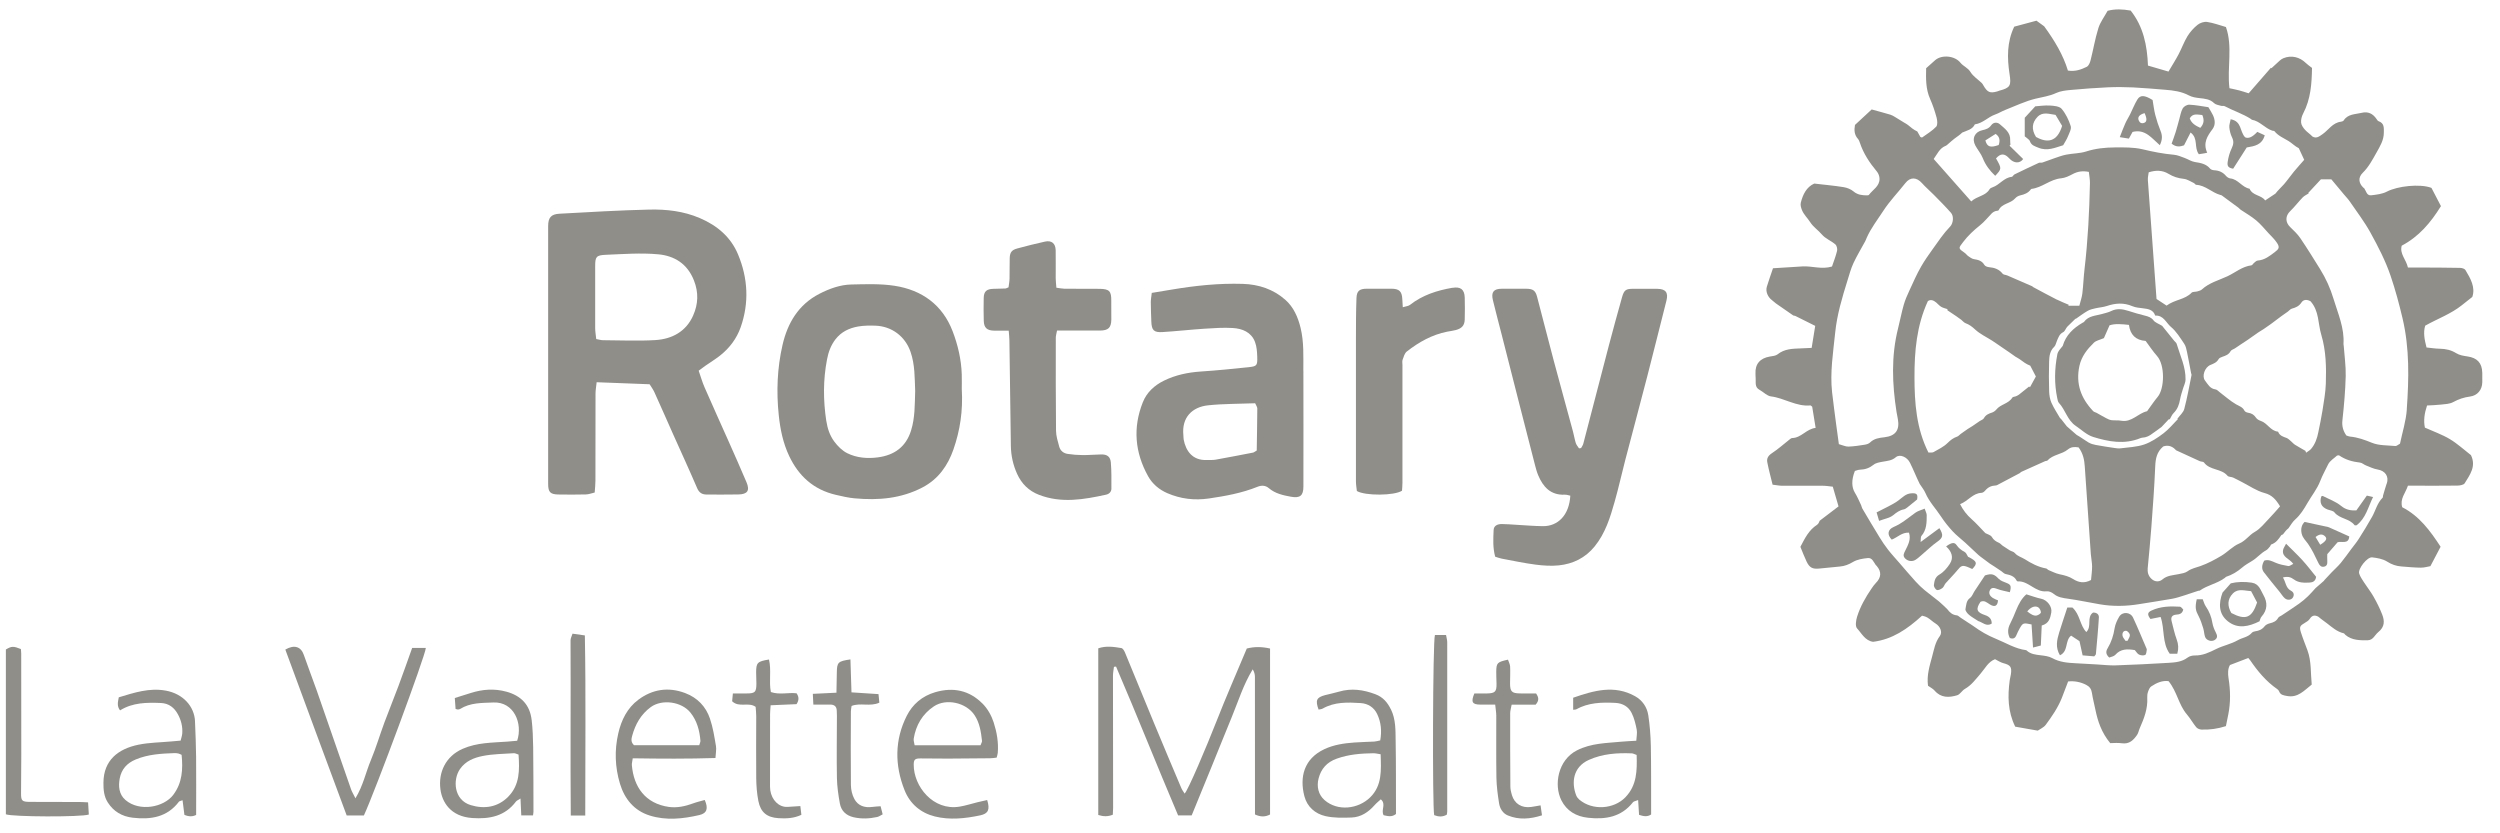 <svg width="138" height="46" viewBox="0 0 138 46" fill="none" xmlns="http://www.w3.org/2000/svg">
<g id="Layer_1" clip-path="url(#clip0_73_711)">
<path id="Vector" d="M137.02 20.57C137.009 20.036 136.739 19.752 136.209 19.676C135.995 19.644 135.76 19.608 135.584 19.497C135.3 19.319 135.01 19.257 134.685 19.25C134.43 19.247 134.177 19.204 133.944 19.181C133.83 18.735 133.754 18.353 133.872 17.976C134.561 17.59 135.29 17.33 135.89 16.851C136.064 16.713 136.239 16.576 136.47 16.392C136.653 15.87 136.38 15.38 136.089 14.902C136.045 14.831 135.898 14.789 135.798 14.787C135.138 14.773 134.477 14.772 133.817 14.768C133.521 14.767 133.223 14.768 132.918 14.768C132.819 14.321 132.446 14.006 132.576 13.561C133.526 13.058 134.169 12.299 134.74 11.378C134.573 11.056 134.39 10.704 134.216 10.371C133.579 10.129 132.336 10.273 131.756 10.577C131.501 10.711 131.183 10.746 130.888 10.78C130.644 10.807 130.616 10.555 130.513 10.405C130.499 10.383 130.47 10.371 130.45 10.352C130.193 10.102 130.16 9.798 130.421 9.541C130.754 9.215 130.964 8.812 131.185 8.419C131.373 8.083 131.586 7.742 131.587 7.331C131.588 7.069 131.626 6.803 131.295 6.689C131.25 6.674 131.217 6.615 131.187 6.572C130.979 6.266 130.715 6.142 130.358 6.229C130.007 6.314 129.602 6.286 129.369 6.652C129.344 6.689 129.274 6.712 129.222 6.718C128.762 6.772 128.538 7.174 128.203 7.408C128.003 7.547 127.864 7.659 127.646 7.536C127.518 7.398 127.359 7.301 127.24 7.168C127.138 7.056 127.032 6.906 127.021 6.765C127.005 6.6 127.059 6.411 127.137 6.261C127.556 5.464 127.608 4.606 127.623 3.749C127.493 3.647 127.375 3.57 127.279 3.475C126.942 3.144 126.48 3.036 126.049 3.211C125.976 3.241 125.905 3.289 125.846 3.341C125.688 3.479 125.537 3.623 125.383 3.766C125.374 3.757 125.366 3.747 125.357 3.738C124.941 4.215 124.526 4.693 124.127 5.15C123.917 5.085 123.761 5.032 123.603 4.99C123.436 4.946 123.266 4.914 123.065 4.869C122.928 3.72 123.256 2.577 122.871 1.491C122.514 1.39 122.178 1.262 121.831 1.211C121.665 1.186 121.44 1.262 121.306 1.37C121.089 1.544 120.893 1.763 120.748 1.999C120.555 2.317 120.429 2.675 120.254 3.005C120.086 3.323 119.891 3.627 119.7 3.951C119.31 3.837 118.959 3.734 118.568 3.62C118.525 2.51 118.313 1.465 117.613 0.584C117.167 0.503 116.749 0.488 116.341 0.596C116.158 0.93 115.934 1.222 115.831 1.551C115.65 2.133 115.55 2.738 115.399 3.33C115.366 3.462 115.295 3.635 115.19 3.687C114.885 3.836 114.56 3.961 114.149 3.896C113.887 3.035 113.422 2.254 112.839 1.452C112.741 1.381 112.577 1.261 112.413 1.142C112 1.254 111.591 1.364 111.185 1.472C110.778 2.321 110.792 3.2 110.926 4.077C111.025 4.719 110.98 4.844 110.364 5.005C110.324 5.015 110.287 5.035 110.248 5.047C109.845 5.16 109.708 5.1 109.485 4.718C109.459 4.671 109.432 4.621 109.393 4.584C109.183 4.382 108.915 4.213 108.77 3.974C108.625 3.736 108.371 3.657 108.215 3.462C107.914 3.079 107.192 3.001 106.822 3.321C106.66 3.462 106.5 3.607 106.323 3.766C106.312 4.332 106.293 4.909 106.544 5.466C106.692 5.796 106.806 6.145 106.901 6.495C106.942 6.654 106.966 6.899 106.878 6.993C106.656 7.227 106.365 7.397 106.099 7.59C106.088 7.599 106.05 7.575 106.004 7.559C105.953 7.467 105.895 7.363 105.836 7.257C105.632 7.167 105.477 7.028 105.316 6.897C105.254 6.845 105.181 6.812 105.111 6.769C104.942 6.664 104.772 6.556 104.6 6.455C104.519 6.406 104.434 6.355 104.344 6.329C104.021 6.232 103.695 6.147 103.316 6.042C103.041 6.298 102.718 6.595 102.395 6.896C102.344 7.178 102.353 7.437 102.558 7.665C102.61 7.722 102.639 7.804 102.665 7.88C102.863 8.476 103.202 8.988 103.604 9.469C103.693 9.574 103.75 9.737 103.75 9.873C103.754 10.284 103.376 10.472 103.164 10.757C103.146 10.781 103.086 10.784 103.046 10.784C102.782 10.781 102.538 10.756 102.316 10.568C102.171 10.446 101.962 10.362 101.771 10.331C101.244 10.246 100.709 10.199 100.146 10.133C99.714 10.327 99.518 10.737 99.404 11.19C99.372 11.318 99.419 11.479 99.473 11.608C99.576 11.854 99.782 12.043 99.92 12.26C100.098 12.539 100.369 12.706 100.571 12.947C100.763 13.173 101.079 13.291 101.31 13.489C101.391 13.558 101.432 13.74 101.406 13.848C101.336 14.146 101.22 14.431 101.125 14.713C100.549 14.886 100.018 14.672 99.487 14.707C98.943 14.743 98.397 14.774 97.869 14.808C97.741 15.187 97.627 15.505 97.529 15.828C97.451 16.09 97.578 16.394 97.814 16.57C97.89 16.626 97.958 16.697 98.035 16.752C98.349 16.974 98.664 17.192 98.981 17.408C99.012 17.429 99.063 17.42 99.1 17.439C99.461 17.618 99.819 17.798 100.2 17.988C100.129 18.422 100.067 18.804 100.003 19.204C99.757 19.215 99.567 19.224 99.377 19.232C98.936 19.249 98.5 19.258 98.126 19.557C98.02 19.643 97.845 19.657 97.697 19.681C97.155 19.771 96.876 20.096 96.903 20.621C96.906 20.703 96.903 20.785 96.912 20.867C96.934 21.099 96.841 21.366 97.128 21.52C97.342 21.635 97.535 21.854 97.755 21.881C98.505 21.974 99.158 22.457 99.942 22.379C99.952 22.379 99.963 22.395 100.033 22.449C100.089 22.789 100.152 23.183 100.223 23.619C99.703 23.681 99.434 24.169 98.929 24.18C98.881 24.18 98.829 24.223 98.787 24.257C98.464 24.511 98.158 24.788 97.816 25.012C97.612 25.145 97.512 25.3 97.554 25.514C97.632 25.922 97.743 26.325 97.847 26.754C98.041 26.776 98.201 26.811 98.36 26.813C99.119 26.818 99.876 26.81 100.633 26.814C100.806 26.814 100.978 26.845 101.17 26.865C101.286 27.258 101.388 27.614 101.487 27.953C101.13 28.225 100.825 28.458 100.446 28.745C100.433 28.767 100.395 28.909 100.303 28.968C99.848 29.258 99.63 29.71 99.382 30.186C99.495 30.457 99.597 30.736 99.725 31.002C99.885 31.334 100.051 31.419 100.412 31.385C100.795 31.35 101.179 31.307 101.563 31.272C101.828 31.249 102.052 31.16 102.286 31.02C102.519 30.881 102.823 30.833 103.103 30.805C103.346 30.778 103.423 31.025 103.541 31.187C103.556 31.209 103.582 31.225 103.599 31.246C103.869 31.565 103.847 31.88 103.547 32.181C103.454 32.274 103.379 32.387 103.303 32.497C102.975 32.977 102.687 33.484 102.513 34.038C102.448 34.242 102.4 34.568 102.511 34.688C102.767 34.965 102.95 35.363 103.393 35.428C104.454 35.296 105.28 34.731 106.097 33.985C106.155 34.003 106.288 34.026 106.394 34.09C106.554 34.185 106.685 34.322 106.844 34.419C107.094 34.571 107.244 34.89 107.077 35.113C106.817 35.458 106.758 35.86 106.652 36.246C106.512 36.766 106.347 37.29 106.427 37.854C106.551 37.944 106.695 38.011 106.789 38.12C107.14 38.531 107.586 38.512 108.033 38.38C108.196 38.332 108.301 38.119 108.462 38.028C108.828 37.82 109.061 37.492 109.326 37.187C109.576 36.898 109.751 36.527 110.126 36.388C110.284 36.465 110.42 36.563 110.573 36.603C110.982 36.712 111.062 36.812 111 37.23C110.985 37.337 110.95 37.442 110.937 37.549C110.818 38.422 110.829 39.279 111.24 40.112C111.648 40.183 112.05 40.255 112.485 40.331C112.618 40.237 112.815 40.157 112.922 40.013C113.265 39.55 113.592 39.072 113.81 38.534C113.93 38.235 114.04 37.934 114.161 37.616C114.517 37.58 114.843 37.644 115.159 37.805C115.346 37.901 115.442 38.035 115.474 38.247C115.52 38.554 115.601 38.856 115.663 39.161C115.796 39.813 116.001 40.435 116.485 41.021C116.666 41.021 116.901 40.994 117.128 41.028C117.539 41.088 117.769 40.852 117.966 40.567C118.041 40.458 118.061 40.315 118.116 40.192C118.354 39.655 118.564 39.114 118.528 38.512C118.522 38.404 118.535 38.291 118.57 38.19C118.609 38.08 118.66 37.949 118.749 37.889C119.046 37.689 119.372 37.552 119.704 37.599C120.175 38.174 120.258 38.901 120.717 39.436C120.907 39.657 121.047 39.918 121.233 40.143C121.294 40.217 121.425 40.271 121.525 40.273C121.978 40.29 122.423 40.226 122.87 40.083C122.916 39.852 122.961 39.642 123.003 39.43C123.133 38.77 123.123 38.109 123.016 37.445C122.973 37.178 122.975 36.906 123.094 36.709C123.462 36.568 123.776 36.448 124.106 36.321C124.138 36.361 124.175 36.399 124.206 36.441C124.623 37.05 125.088 37.614 125.706 38.04C125.749 38.07 125.789 38.118 125.808 38.165C125.885 38.367 126.06 38.383 126.241 38.418C126.847 38.533 127.189 38.113 127.607 37.789C127.542 37.156 127.597 36.513 127.373 35.9C127.252 35.571 127.118 35.246 127.012 34.911C126.914 34.604 126.957 34.539 127.223 34.385C127.325 34.325 127.439 34.256 127.498 34.162C127.629 33.953 127.791 33.942 127.979 34.046C128.129 34.18 128.296 34.287 128.452 34.409C128.737 34.629 129.005 34.874 129.375 34.958C129.408 34.965 129.431 35.017 129.462 35.042C129.822 35.349 130.261 35.349 130.698 35.342C131.001 35.337 131.088 35.048 131.278 34.895C131.644 34.601 131.634 34.273 131.495 33.916C131.364 33.579 131.2 33.253 131.022 32.938C130.867 32.662 130.665 32.413 130.493 32.146C130.392 31.989 130.28 31.83 130.226 31.656C130.147 31.4 130.674 30.735 130.94 30.766C131.221 30.799 131.53 30.85 131.761 30.996C132.018 31.16 132.271 31.249 132.562 31.269C132.919 31.294 133.277 31.334 133.635 31.335C133.83 31.335 134.026 31.274 134.158 31.252C134.374 30.84 134.551 30.507 134.721 30.181C134.145 29.295 133.545 28.481 132.604 28C132.46 27.538 132.783 27.22 132.918 26.81H133.327C134.1 26.81 134.871 26.816 135.642 26.805C135.783 26.804 135.994 26.769 136.05 26.677C136.335 26.212 136.698 25.748 136.397 25.124C136.022 24.835 135.655 24.493 135.232 24.239C134.809 23.985 134.331 23.82 133.854 23.605C133.772 23.215 133.827 22.822 133.973 22.383C134.224 22.368 134.482 22.364 134.737 22.334C134.966 22.308 135.219 22.303 135.412 22.198C135.708 22.036 136.006 21.933 136.34 21.89C136.755 21.837 137.014 21.521 137.022 21.102C137.026 20.925 137.025 20.749 137.022 20.571L137.02 20.57ZM107.392 8.056C107.463 8.026 107.521 7.96 107.583 7.909C107.685 7.825 107.778 7.731 107.885 7.654C108.03 7.545 108.185 7.447 108.316 7.317C108.571 7.203 108.871 7.159 109.012 6.864C109.447 6.808 109.737 6.459 110.134 6.321C110.324 6.255 110.497 6.144 110.685 6.07C111.238 5.852 111.782 5.591 112.356 5.449C112.741 5.354 113.129 5.308 113.497 5.135C113.738 5.023 114.026 4.992 114.298 4.966C114.983 4.903 115.668 4.851 116.355 4.82C116.819 4.799 117.286 4.803 117.751 4.825C118.342 4.853 118.931 4.91 119.521 4.955C119.976 4.99 120.419 5.05 120.833 5.27C121.007 5.363 121.222 5.394 121.423 5.417C121.713 5.449 121.992 5.471 122.22 5.695C122.309 5.781 122.467 5.801 122.597 5.84C122.662 5.86 122.745 5.832 122.8 5.861C123.281 6.117 123.809 6.279 124.268 6.579C124.279 6.587 124.285 6.607 124.295 6.608C124.744 6.683 125.017 7.076 125.431 7.213C125.471 7.226 125.529 7.217 125.549 7.242C125.757 7.5 126.057 7.622 126.331 7.787C126.522 7.904 126.678 8.075 126.895 8.182C126.985 8.377 127.076 8.572 127.192 8.822C127 9.041 126.804 9.257 126.619 9.481C126.434 9.705 126.27 9.947 126.08 10.166C125.925 10.343 125.747 10.498 125.604 10.687C125.424 10.807 125.244 10.926 125.036 11.065C124.836 10.762 124.342 10.811 124.176 10.417C123.76 10.343 123.55 9.895 123.113 9.849C123.027 9.84 122.929 9.774 122.871 9.705C122.699 9.503 122.485 9.411 122.222 9.398C122.145 9.394 122.044 9.364 121.998 9.309C121.777 9.042 121.474 8.995 121.154 8.943C120.959 8.912 120.78 8.787 120.59 8.718C120.398 8.649 120.204 8.561 120.005 8.543C119.414 8.492 118.839 8.377 118.261 8.239C117.774 8.124 117.249 8.135 116.742 8.138C116.207 8.14 115.677 8.194 115.155 8.362C114.807 8.473 114.422 8.464 114.057 8.536C113.82 8.582 113.592 8.672 113.362 8.749C113.155 8.818 112.954 8.902 112.746 8.97C112.683 8.991 112.601 8.963 112.542 8.99C112.091 9.197 111.643 9.41 111.199 9.628C111.14 9.656 111.104 9.757 111.051 9.762C110.612 9.804 110.379 10.207 109.993 10.337C109.93 10.358 109.854 10.395 109.823 10.446C109.601 10.826 109.145 10.811 108.812 11.119C108.09 10.302 107.424 9.549 106.74 8.776C106.94 8.497 107.06 8.193 107.388 8.054L107.392 8.056ZM113.541 16.541C113.102 16.317 112.669 16.083 112.235 15.85C112.211 15.838 112.195 15.809 112.171 15.799C111.717 15.6 111.262 15.401 110.805 15.206C110.717 15.168 110.591 15.17 110.543 15.107C110.348 14.858 110.091 14.774 109.79 14.747C109.702 14.739 109.579 14.694 109.54 14.627C109.407 14.395 109.198 14.341 108.957 14.304C108.846 14.286 108.743 14.203 108.644 14.136C108.577 14.091 108.532 14.016 108.466 13.97C108.08 13.698 108.097 13.713 108.368 13.356C108.636 13.003 108.952 12.711 109.297 12.436C109.542 12.241 109.739 11.986 109.96 11.762C110.007 11.716 110.072 11.683 110.134 11.658C110.196 11.633 110.307 11.643 110.325 11.603C110.507 11.22 110.983 11.243 111.232 10.953C111.299 10.875 111.409 10.81 111.509 10.787C111.745 10.734 111.956 10.656 112.102 10.453C112.109 10.443 112.122 10.43 112.133 10.428C112.725 10.36 113.17 9.894 113.776 9.842C113.994 9.823 114.215 9.714 114.414 9.608C114.681 9.466 114.948 9.42 115.304 9.488C115.327 9.714 115.37 9.914 115.365 10.114C115.332 11.688 115.252 13.261 115.069 14.826C115.014 15.283 115 15.746 114.945 16.204C114.918 16.427 114.838 16.643 114.779 16.878H114.171C114.178 16.86 114.186 16.842 114.194 16.823C113.976 16.73 113.753 16.645 113.543 16.538L113.541 16.541ZM108.252 17.644C108.337 17.709 108.406 17.807 108.503 17.842C108.71 17.919 108.866 18.038 109.032 18.192C109.3 18.441 109.652 18.604 109.968 18.805C110.058 18.863 110.146 18.924 110.235 18.985C110.365 19.074 110.495 19.163 110.625 19.252C110.714 19.313 110.805 19.373 110.892 19.434C111.011 19.518 111.128 19.604 111.249 19.686C111.328 19.738 111.417 19.776 111.492 19.832C111.671 19.963 111.843 20.102 112.07 20.185C112.169 20.376 112.268 20.568 112.38 20.782C112.273 20.978 112.162 21.178 112.053 21.377C112.04 21.363 112.024 21.348 112.01 21.334C111.824 21.483 111.639 21.635 111.451 21.78C111.398 21.821 111.334 21.85 111.272 21.877C111.209 21.904 111.108 21.9 111.082 21.945C110.878 22.288 110.433 22.31 110.196 22.608C110.139 22.678 110.051 22.742 109.965 22.771C109.777 22.832 109.612 22.898 109.509 23.087C109.47 23.16 109.356 23.191 109.279 23.244C109.148 23.331 109.021 23.424 108.89 23.511C108.8 23.571 108.705 23.623 108.617 23.681C108.485 23.77 108.356 23.863 108.227 23.955C108.162 24.003 108.107 24.077 108.037 24.1C107.824 24.172 107.668 24.292 107.506 24.453C107.293 24.665 107.001 24.803 106.732 24.956C106.66 24.997 106.549 24.972 106.449 24.98C105.781 23.654 105.681 22.235 105.679 20.819C105.677 19.397 105.795 17.976 106.418 16.622C106.57 16.514 106.728 16.573 106.875 16.695C106.969 16.772 107.048 16.873 107.149 16.933C107.253 16.996 107.378 17.021 107.495 17.062C107.496 17.085 107.498 17.107 107.5 17.129C107.662 17.238 107.825 17.345 107.987 17.455C108.076 17.515 108.164 17.578 108.249 17.643L108.252 17.644ZM109.383 27.204C109.452 27.202 109.537 27.137 109.585 27.077C109.736 26.896 109.925 26.808 110.158 26.798C110.184 26.798 110.215 26.791 110.238 26.779C110.653 26.561 111.068 26.343 111.481 26.123C111.517 26.105 111.541 26.063 111.576 26.047C112.016 25.847 112.456 25.649 112.898 25.453C112.935 25.436 112.994 25.448 113.016 25.423C113.32 25.085 113.811 25.089 114.146 24.811C114.322 24.666 114.518 24.657 114.739 24.697C114.988 25.029 115.056 25.383 115.08 25.753C115.188 27.364 115.299 28.974 115.413 30.584C115.43 30.814 115.483 31.042 115.484 31.272C115.484 31.525 115.446 31.776 115.425 32.016C115.047 32.226 114.718 32.143 114.446 31.969C114.203 31.815 113.953 31.753 113.682 31.698C113.476 31.655 113.281 31.551 113.082 31.47C113.032 31.45 112.996 31.389 112.948 31.38C112.512 31.3 112.137 31.104 111.766 30.867C111.587 30.753 111.368 30.708 111.22 30.529C111.157 30.453 111.028 30.433 110.935 30.377C110.8 30.295 110.668 30.208 110.538 30.118C110.472 30.071 110.42 29.999 110.348 29.966C110.183 29.894 110.048 29.812 109.95 29.641C109.888 29.532 109.704 29.491 109.589 29.426C109.331 29.161 109.097 28.889 108.828 28.653C108.567 28.421 108.366 28.162 108.196 27.83C108.65 27.652 108.894 27.224 109.38 27.205L109.383 27.204ZM115.297 24.432C115.071 24.296 114.86 24.133 114.629 24.005C114.462 23.86 114.296 23.715 114.091 23.536C113.999 23.419 113.871 23.256 113.742 23.092C113.738 23.096 113.734 23.101 113.73 23.105C113.564 22.814 113.374 22.535 113.239 22.232C113.153 22.039 113.121 21.811 113.113 21.597C113.096 21.054 113.094 20.509 113.111 19.967C113.119 19.672 113.148 19.374 113.393 19.143C113.474 19.066 113.493 18.925 113.543 18.814C113.623 18.63 113.676 18.442 113.89 18.333C113.991 18.282 114.032 18.114 114.124 18.024C114.273 17.878 114.424 17.73 114.575 17.584C114.576 17.59 114.579 17.596 114.58 17.603C114.799 17.453 115.01 17.291 115.24 17.159C115.364 17.086 115.516 17.054 115.659 17.02C115.872 16.97 116.094 16.959 116.3 16.89C116.773 16.731 117.232 16.698 117.705 16.901C117.889 16.98 118.104 16.995 118.308 17.02C118.59 17.055 118.859 17.097 118.967 17.42C119.429 17.394 119.566 17.818 119.834 18.043C120.133 18.291 120.344 18.646 120.567 18.973C120.656 19.102 120.689 19.274 120.723 19.432C120.805 19.817 120.872 20.205 120.947 20.591C120.955 20.631 120.979 20.674 120.971 20.71C120.845 21.333 120.734 21.961 120.572 22.574C120.519 22.774 120.322 22.937 120.191 23.117C120.2 23.123 120.209 23.13 120.218 23.136C119.957 23.4 119.72 23.696 119.426 23.918C119.1 24.166 118.741 24.406 118.357 24.537C117.95 24.676 117.495 24.69 117.061 24.747C116.954 24.762 116.842 24.747 116.734 24.731C116.382 24.678 116.029 24.626 115.679 24.56C115.549 24.536 115.411 24.497 115.297 24.428V24.432ZM118.563 9.925C118.554 9.795 118.59 9.66 118.608 9.513C119.002 9.383 119.374 9.395 119.7 9.594C119.968 9.758 120.235 9.84 120.546 9.873C120.738 9.893 120.919 10.019 121.102 10.104C121.15 10.127 121.185 10.199 121.23 10.202C121.742 10.229 122.092 10.63 122.559 10.76C122.586 10.767 122.616 10.769 122.638 10.785C122.946 11.01 123.253 11.235 123.56 11.464C123.603 11.495 123.634 11.543 123.679 11.573C123.967 11.769 124.275 11.942 124.541 12.164C124.792 12.374 125.001 12.633 125.224 12.874C125.387 13.05 125.569 13.218 125.697 13.418C125.849 13.656 125.795 13.747 125.563 13.921C125.279 14.135 125.006 14.354 124.626 14.382C124.555 14.386 124.488 14.46 124.425 14.51C124.371 14.552 124.331 14.639 124.276 14.647C123.774 14.709 123.393 15.043 122.961 15.247C122.486 15.47 121.95 15.604 121.547 15.976C121.483 16.037 121.379 16.059 121.289 16.087C121.184 16.117 121.036 16.095 120.974 16.159C120.609 16.543 120.046 16.533 119.596 16.87C119.414 16.75 119.216 16.619 119.04 16.503C118.878 14.285 118.717 12.105 118.561 9.925H118.563ZM118.55 31.399C118.622 30.628 118.699 29.858 118.756 29.086C118.839 27.975 118.922 26.864 118.968 25.75C118.986 25.325 119.05 24.95 119.409 24.646C119.645 24.561 119.871 24.61 120.067 24.8C120.086 24.819 120.101 24.847 120.125 24.858C120.558 25.059 120.993 25.26 121.428 25.456C121.502 25.49 121.623 25.477 121.66 25.528C121.979 25.971 122.62 25.853 122.959 26.263C123.016 26.332 123.168 26.317 123.267 26.361C123.438 26.439 123.601 26.532 123.77 26.617C124.178 26.824 124.566 27.1 125 27.214C125.414 27.323 125.624 27.566 125.859 27.95C125.65 28.184 125.461 28.41 125.254 28.622C125.002 28.879 124.773 29.187 124.468 29.358C124.147 29.538 123.96 29.854 123.605 30.003C123.246 30.153 122.963 30.473 122.623 30.677C122.254 30.897 121.868 31.104 121.465 31.246C121.221 31.332 120.974 31.376 120.753 31.535C120.619 31.633 120.424 31.658 120.252 31.694C119.946 31.758 119.628 31.759 119.367 31.984C119.212 32.116 118.991 32.127 118.825 32.004C118.631 31.862 118.53 31.654 118.554 31.399H118.55ZM125.763 23.857C125.758 23.845 125.747 23.828 125.737 23.826C125.326 23.781 125.163 23.357 124.799 23.236C124.699 23.203 124.585 23.141 124.532 23.058C124.425 22.895 124.29 22.812 124.099 22.784C124.024 22.773 123.921 22.728 123.893 22.669C123.793 22.464 123.599 22.417 123.423 22.314C123.104 22.128 122.825 21.874 122.528 21.65C122.453 21.593 122.378 21.506 122.295 21.495C121.987 21.456 121.869 21.202 121.717 21.007C121.528 20.765 121.707 20.271 122.011 20.147C122.193 20.073 122.363 20.01 122.466 19.825C122.5 19.763 122.593 19.722 122.668 19.697C122.853 19.634 123.027 19.576 123.129 19.384C123.167 19.313 123.284 19.284 123.363 19.233C123.488 19.153 123.608 19.069 123.731 18.986C123.842 18.913 123.955 18.841 124.065 18.766C124.164 18.7 124.259 18.629 124.356 18.561C124.464 18.485 124.572 18.408 124.68 18.335C124.769 18.276 124.864 18.224 124.953 18.165C125.083 18.077 125.214 17.987 125.341 17.895C125.448 17.819 125.55 17.738 125.656 17.659C125.751 17.588 125.846 17.514 125.942 17.445C126.057 17.363 126.175 17.285 126.289 17.201C126.363 17.147 126.428 17.06 126.51 17.037C126.728 16.979 126.907 16.901 127.041 16.696C127.163 16.511 127.37 16.532 127.542 16.631C128.022 17.17 127.949 17.863 128.134 18.477C128.399 19.36 128.415 20.27 128.386 21.177C128.369 21.675 128.276 22.171 128.2 22.667C128.138 23.068 128.05 23.466 127.97 23.865C127.905 24.201 127.793 24.52 127.569 24.784C127.498 24.867 127.388 24.921 127.297 24.989C127.284 24.954 127.27 24.92 127.257 24.885C127.065 24.773 126.87 24.667 126.683 24.55C126.604 24.501 126.543 24.423 126.471 24.364C126.389 24.297 126.312 24.208 126.215 24.174C126.03 24.107 125.848 24.053 125.762 23.855L125.763 23.857ZM101.505 24.516C101.449 24.107 101.398 23.748 101.351 23.387C101.277 22.808 101.196 22.23 101.131 21.65C101.01 20.545 101.191 19.459 101.302 18.363C101.403 17.366 101.686 16.428 101.98 15.484C102.081 15.161 102.168 14.831 102.31 14.525C102.5 14.116 102.738 13.727 102.953 13.329C102.985 13.271 103.009 13.207 103.034 13.144C103.27 12.6 103.636 12.136 103.956 11.642C104.315 11.089 104.773 10.621 105.176 10.107C105.447 9.76 105.794 9.773 106.093 10.109C106.297 10.339 106.537 10.538 106.752 10.759C107.072 11.084 107.395 11.408 107.696 11.749C107.862 11.937 107.821 12.329 107.648 12.506C107.282 12.884 106.996 13.316 106.692 13.741C106.466 14.056 106.241 14.374 106.05 14.706C105.804 15.131 105.608 15.586 105.401 16.033C105.282 16.291 105.164 16.553 105.087 16.826C104.964 17.255 104.883 17.695 104.773 18.128C104.387 19.659 104.448 21.198 104.688 22.739C104.709 22.873 104.74 23.005 104.763 23.138C104.871 23.741 104.633 24.065 104.025 24.136C103.735 24.169 103.454 24.203 103.229 24.424C103.159 24.494 103.034 24.532 102.931 24.548C102.632 24.596 102.332 24.643 102.03 24.652C101.877 24.656 101.721 24.576 101.503 24.516H101.505ZM131.743 26.695C131.671 26.913 131.609 27.135 131.544 27.355C131.533 27.394 131.544 27.449 131.52 27.474C131.221 27.77 131.135 28.177 130.94 28.526C130.706 28.945 130.453 29.355 130.195 29.76C130.075 29.95 129.927 30.123 129.793 30.303C129.599 30.562 129.415 30.828 129.209 31.077C129.06 31.257 128.881 31.413 128.715 31.585L128.288 32.041C128.288 32.041 128.296 32.043 128.3 32.045C128.143 32.182 127.986 32.318 127.815 32.467C127.683 32.611 127.55 32.771 127.401 32.912C127.246 33.059 127.083 33.2 126.909 33.323C126.595 33.545 126.271 33.754 125.952 33.968C125.885 34.013 125.79 34.042 125.756 34.105C125.652 34.292 125.49 34.361 125.293 34.407C125.191 34.432 125.073 34.486 125.011 34.565C124.874 34.743 124.699 34.82 124.485 34.848C124.421 34.856 124.341 34.884 124.302 34.93C124.095 35.174 123.775 35.198 123.529 35.338C123.144 35.558 122.718 35.635 122.344 35.82C121.953 36.014 121.593 36.191 121.149 36.182C121.018 36.18 120.86 36.219 120.759 36.296C120.442 36.538 120.071 36.567 119.704 36.589C118.729 36.648 117.751 36.696 116.775 36.729C116.447 36.74 116.116 36.698 115.787 36.679C115.389 36.657 114.99 36.629 114.591 36.612C114.137 36.59 113.691 36.554 113.276 36.324C113.092 36.223 112.856 36.198 112.641 36.171C112.364 36.138 112.093 36.109 111.876 35.912C111.866 35.904 111.855 35.891 111.843 35.89C111.228 35.81 110.707 35.476 110.15 35.251C109.728 35.08 109.321 34.844 108.947 34.571C108.851 34.501 108.748 34.439 108.648 34.374C108.505 34.28 108.362 34.186 108.219 34.092C108.152 34.048 108.087 33.973 108.015 33.967C107.761 33.943 107.621 33.797 107.487 33.624C107.335 33.482 107.191 33.33 107.03 33.198C106.77 32.984 106.495 32.79 106.237 32.575C106.064 32.43 105.898 32.272 105.746 32.104C105.438 31.765 105.144 31.416 104.844 31.071C104.635 30.828 104.416 30.594 104.22 30.342C104.049 30.123 103.894 29.891 103.749 29.655C103.426 29.131 103.113 28.6 102.8 28.07C102.766 28.012 102.761 27.94 102.732 27.88C102.622 27.651 102.524 27.416 102.391 27.199C102.21 26.905 102.19 26.495 102.389 25.997C102.468 25.976 102.571 25.929 102.674 25.927C102.96 25.918 103.199 25.832 103.428 25.649C103.556 25.547 103.754 25.518 103.927 25.486C104.182 25.439 104.429 25.43 104.649 25.239C104.864 25.051 105.27 25.216 105.433 25.548C105.625 25.933 105.78 26.335 105.97 26.716C106.076 26.883 106.208 27.039 106.285 27.218C106.494 27.705 106.865 28.084 107.149 28.519C107.339 28.809 107.56 29.083 107.796 29.338C108.001 29.56 108.248 29.742 108.472 29.948C108.717 30.172 108.956 30.402 109.2 30.627C109.269 30.691 109.349 30.744 109.423 30.802C109.56 30.905 109.697 31.01 109.837 31.11C109.925 31.172 110.018 31.225 110.108 31.284C110.231 31.364 110.351 31.445 110.473 31.528C110.55 31.581 110.621 31.665 110.706 31.685C110.953 31.74 111.189 31.795 111.313 32.044C111.324 32.066 111.357 32.093 111.377 32.092C111.985 32.058 112.349 32.711 112.977 32.64C113.098 32.626 113.258 32.695 113.357 32.777C113.595 32.975 113.867 33.009 114.158 33.05C114.742 33.131 115.319 33.257 115.901 33.356C116.626 33.482 117.352 33.468 118.078 33.349C118.688 33.249 119.3 33.159 119.908 33.051C120.135 33.01 120.357 32.934 120.579 32.865C120.836 32.785 121.09 32.695 121.347 32.611C121.373 32.603 121.409 32.614 121.427 32.601C121.855 32.296 122.398 32.213 122.819 31.894C122.84 31.878 122.856 31.848 122.88 31.84C123.214 31.732 123.499 31.559 123.77 31.326C123.932 31.186 124.142 31.069 124.326 30.956C124.604 30.786 124.802 30.528 125.088 30.378C125.177 30.33 125.239 30.234 125.31 30.157C125.336 30.128 125.343 30.064 125.372 30.055C125.634 29.968 125.778 29.761 125.921 29.549C125.942 29.518 126.004 29.518 126.027 29.488C126.117 29.373 126.198 29.253 126.322 29.162C126.444 28.998 126.542 28.808 126.693 28.677C126.984 28.421 127.179 28.101 127.363 27.78C127.598 27.366 127.906 27 128.082 26.539C128.197 26.236 128.368 25.938 128.512 25.635C128.609 25.431 128.849 25.294 129.006 25.146C129.068 25.141 129.104 25.126 129.122 25.139C129.467 25.378 129.855 25.488 130.27 25.534C130.384 25.547 130.485 25.645 130.599 25.691C130.812 25.774 131.024 25.881 131.247 25.917C131.666 25.986 131.882 26.3 131.749 26.699L131.743 26.695ZM132.857 22.598C132.812 23.241 132.608 23.872 132.48 24.491C132.367 24.551 132.293 24.626 132.227 24.62C131.791 24.578 131.324 24.602 130.934 24.443C130.534 24.281 130.147 24.138 129.718 24.099C129.652 24.094 129.588 24.06 129.517 24.038C129.341 23.783 129.266 23.525 129.301 23.201C129.39 22.392 129.462 21.578 129.483 20.764C129.496 20.211 129.415 19.656 129.375 19.102C129.372 19.06 129.358 19.02 129.361 18.98C129.415 18.101 129.056 17.31 128.811 16.497C128.637 15.916 128.385 15.362 128.062 14.844C127.708 14.275 127.356 13.705 126.98 13.15C126.826 12.923 126.617 12.726 126.417 12.533C126.138 12.264 126.146 11.919 126.417 11.657C126.664 11.419 126.87 11.144 127.108 10.898C127.199 10.804 127.328 10.747 127.441 10.674C127.434 10.666 127.425 10.657 127.416 10.65C127.637 10.412 127.859 10.173 128.114 9.9H128.691C128.953 10.214 129.172 10.476 129.391 10.739C129.502 10.87 129.623 10.995 129.719 11.136C130.1 11.697 130.512 12.231 130.844 12.832C131.274 13.611 131.681 14.399 131.965 15.236C132.224 16 132.434 16.782 132.621 17.573C133.014 19.242 132.971 20.917 132.854 22.597L132.857 22.598Z" fill="#8F8E89"/>
<path id="Vector_2" d="M41.204 26.614C40.887 25.862 40.553 25.116 40.223 24.371C39.781 23.376 39.329 22.385 38.895 21.388C38.765 21.093 38.678 20.782 38.567 20.463C38.715 20.352 38.821 20.27 38.931 20.194C39.2 20.006 39.482 19.835 39.739 19.633C40.267 19.219 40.666 18.686 40.884 18.067C41.36 16.717 41.288 15.358 40.74 14.044C40.338 13.084 39.592 12.449 38.627 12.037C37.731 11.654 36.787 11.547 35.837 11.569C34.186 11.608 32.535 11.707 30.885 11.797C30.415 11.822 30.258 12.016 30.258 12.481C30.258 17.227 30.258 21.974 30.258 26.72C30.258 27.162 30.376 27.287 30.815 27.296C31.326 27.305 31.836 27.305 32.345 27.293C32.501 27.289 32.654 27.227 32.827 27.187C32.844 26.944 32.868 26.742 32.868 26.541C32.872 24.936 32.868 23.332 32.873 21.727C32.873 21.532 32.911 21.336 32.935 21.099C33.941 21.138 34.886 21.173 35.86 21.211C35.95 21.36 36.057 21.502 36.127 21.66C36.481 22.439 36.823 23.224 37.172 24.005C37.611 24.986 38.061 25.962 38.484 26.949C38.596 27.207 38.762 27.299 39.02 27.299C39.599 27.298 40.177 27.307 40.756 27.294C41.265 27.283 41.402 27.082 41.206 26.616L41.204 26.614ZM38.265 17.41C37.875 18.297 37.104 18.716 36.172 18.773C35.211 18.83 34.243 18.784 33.278 18.779C33.172 18.779 33.067 18.742 32.912 18.715C32.889 18.485 32.854 18.298 32.854 18.111C32.85 16.968 32.852 15.826 32.854 14.685C32.854 14.178 32.913 14.086 33.44 14.065C34.404 14.026 35.375 13.949 36.329 14.037C37.223 14.119 37.94 14.554 38.304 15.476C38.573 16.154 38.539 16.786 38.264 17.41H38.265Z" fill="#8F8E89"/>
<path id="Vector_3" d="M91.493 15.943C91.053 15.937 90.611 15.943 90.17 15.942C89.747 15.939 89.65 16.003 89.533 16.419C89.287 17.296 89.046 18.172 88.814 19.053C88.338 20.867 87.872 22.683 87.397 24.497C87.375 24.581 87.317 24.655 87.275 24.734C87.237 24.739 87.199 24.744 87.161 24.749C87.1 24.651 87.017 24.561 86.984 24.456C86.918 24.25 86.886 24.032 86.829 23.822C86.479 22.523 86.118 21.227 85.772 19.928C85.457 18.747 85.158 17.561 84.846 16.378C84.756 16.038 84.62 15.942 84.255 15.939C83.8 15.934 83.346 15.937 82.891 15.939C82.45 15.942 82.302 16.125 82.407 16.564C82.559 17.198 82.729 17.827 82.89 18.459C83.222 19.762 83.552 21.066 83.885 22.368C84.167 23.474 84.45 24.581 84.736 25.687C84.784 25.871 84.834 26.058 84.907 26.231C85.178 26.879 85.593 27.343 86.384 27.307C86.485 27.303 86.586 27.343 86.682 27.362C86.619 28.446 85.991 29.054 85.165 29.044C84.67 29.039 84.175 28.994 83.68 28.967C83.419 28.953 83.158 28.927 82.896 28.927C82.673 28.927 82.458 29.01 82.448 29.258C82.426 29.742 82.398 30.232 82.534 30.73C82.663 30.769 82.777 30.815 82.896 30.837C83.518 30.954 84.138 31.086 84.766 31.168C85.187 31.223 85.623 31.252 86.043 31.209C86.834 31.128 87.511 30.793 88.022 30.166C88.616 29.436 88.883 28.564 89.13 27.69C89.346 26.932 89.514 26.163 89.713 25.399C90.118 23.848 90.535 22.299 90.936 20.747C91.293 19.366 91.635 17.98 91.987 16.597C92.1 16.157 91.951 15.949 91.491 15.944L91.493 15.943Z" fill="#8F8E89"/>
<path id="Vector_4" d="M71.944 20.454C71.942 19.668 71.982 18.879 71.793 18.102C71.649 17.507 71.407 16.953 70.949 16.548C70.293 15.97 69.496 15.699 68.609 15.67C67.28 15.628 65.968 15.768 64.662 15.988C64.314 16.047 63.966 16.104 63.578 16.168C63.553 16.393 63.523 16.54 63.524 16.685C63.525 17.038 63.542 17.392 63.553 17.744C63.57 18.23 63.69 18.36 64.177 18.33C64.947 18.282 65.714 18.196 66.482 18.145C67.004 18.111 67.529 18.075 68.049 18.106C68.576 18.138 69.064 18.332 69.272 18.865C69.372 19.122 69.391 19.419 69.4 19.7C69.414 20.179 69.38 20.22 68.916 20.27C68.04 20.363 67.164 20.449 66.285 20.508C65.574 20.555 64.895 20.698 64.257 21.009C63.723 21.271 63.301 21.656 63.082 22.209C62.527 23.61 62.646 24.976 63.375 26.287C63.61 26.713 63.987 27.027 64.434 27.222C65.168 27.541 65.94 27.632 66.739 27.515C67.652 27.381 68.558 27.216 69.418 26.869C69.646 26.778 69.858 26.793 70.038 26.945C70.389 27.244 70.818 27.338 71.251 27.418C71.763 27.513 71.948 27.36 71.948 26.857C71.949 24.722 71.954 22.588 71.947 20.453L71.944 20.454ZM69.371 24.869C69.264 24.931 69.22 24.973 69.171 24.983C68.483 25.116 67.796 25.25 67.105 25.373C66.945 25.402 66.776 25.387 66.611 25.393C65.824 25.423 65.457 24.89 65.339 24.265C65.325 24.184 65.331 24.102 65.322 24.021C65.222 23.046 65.803 22.466 66.69 22.373C67.535 22.284 68.391 22.296 69.285 22.26C69.335 22.379 69.403 22.464 69.403 22.548C69.399 23.331 69.383 24.113 69.372 24.867L69.371 24.869Z" fill="#8F8E89"/>
<path id="Vector_5" d="M47.19 27.509C48.483 27.627 49.738 27.524 50.919 26.907C51.804 26.445 52.323 25.69 52.63 24.809C52.993 23.766 53.163 22.674 53.09 21.473C53.09 21.262 53.098 20.963 53.089 20.664C53.062 19.841 52.875 19.041 52.584 18.282C52.029 16.836 50.902 16.011 49.385 15.776C48.604 15.655 47.793 15.686 46.997 15.704C46.37 15.717 45.773 15.939 45.226 16.22C44.075 16.814 43.474 17.829 43.195 19.043C42.9 20.325 42.851 21.626 42.989 22.932C43.07 23.704 43.225 24.458 43.562 25.171C44.087 26.282 44.913 27.03 46.137 27.315C46.485 27.397 46.837 27.478 47.19 27.51V27.509ZM45.612 23.244C45.439 22.106 45.433 20.973 45.651 19.842C45.727 19.443 45.861 19.061 46.12 18.727C46.442 18.313 46.88 18.108 47.374 18.022C47.683 17.968 48.006 17.967 48.32 17.977C49.222 18.007 49.965 18.565 50.261 19.419C50.508 20.13 50.488 20.863 50.518 21.579C50.494 22.326 50.512 23.059 50.288 23.773C50.008 24.664 49.372 25.126 48.463 25.246C47.881 25.324 47.293 25.276 46.769 25.017C46.489 24.878 46.241 24.627 46.052 24.373C45.809 24.046 45.677 23.659 45.615 23.246L45.612 23.244Z" fill="#8F8E89"/>
<path id="Vector_6" d="M61.349 26.958C61.349 26.483 61.359 26.006 61.319 25.533C61.291 25.205 61.114 25.08 60.79 25.085C60.447 25.09 60.102 25.124 59.758 25.121C59.486 25.12 59.21 25.096 58.94 25.056C58.706 25.023 58.528 24.88 58.468 24.651C58.392 24.364 58.295 24.07 58.293 23.779C58.274 22.066 58.279 20.354 58.28 18.64C58.28 18.525 58.319 18.41 58.349 18.246H58.864C59.484 18.246 60.104 18.25 60.724 18.246C61.183 18.243 61.34 18.086 61.345 17.63C61.349 17.29 61.337 16.951 61.342 16.611C61.35 16.078 61.241 15.952 60.708 15.944C60.061 15.937 59.412 15.944 58.765 15.938C58.621 15.935 58.478 15.903 58.312 15.882C58.298 15.681 58.276 15.521 58.275 15.361C58.271 14.845 58.285 14.328 58.273 13.811C58.264 13.43 58.043 13.256 57.679 13.337C57.168 13.451 56.662 13.577 56.158 13.714C55.852 13.796 55.749 13.926 55.737 14.234C55.723 14.614 55.737 14.996 55.727 15.376C55.723 15.546 55.689 15.714 55.671 15.86C55.58 15.896 55.544 15.923 55.504 15.925C55.285 15.934 55.065 15.939 54.844 15.943C54.461 15.95 54.307 16.084 54.301 16.45C54.292 16.871 54.291 17.293 54.304 17.714C54.315 18.095 54.486 18.246 54.875 18.252C55.12 18.256 55.366 18.252 55.681 18.252C55.698 18.477 55.717 18.635 55.719 18.791C55.747 20.734 55.77 22.677 55.8 24.62C55.808 25.155 55.925 25.676 56.146 26.161C56.391 26.699 56.781 27.094 57.357 27.316C58.595 27.792 59.824 27.575 61.056 27.306C61.233 27.267 61.351 27.145 61.351 26.958H61.349Z" fill="#8F8E89"/>
<path id="Vector_7" d="M80.173 15.885C79.324 16.032 78.521 16.288 77.832 16.829C77.743 16.899 77.601 16.906 77.434 16.959C77.422 16.756 77.413 16.623 77.406 16.491C77.383 16.082 77.234 15.94 76.812 15.937C76.357 15.933 75.903 15.933 75.448 15.937C75.04 15.94 74.892 16.057 74.877 16.461C74.849 17.206 74.849 17.953 74.848 18.7C74.844 21.323 74.844 23.948 74.848 26.571C74.848 26.758 74.883 26.945 74.9 27.104C75.359 27.378 76.979 27.364 77.391 27.087C77.398 26.962 77.415 26.814 77.415 26.666C77.415 24.491 77.415 22.317 77.415 20.141C77.415 20.046 77.393 19.942 77.423 19.858C77.482 19.698 77.532 19.501 77.655 19.404C78.316 18.887 79.041 18.477 79.883 18.309C80.045 18.276 80.211 18.26 80.369 18.216C80.698 18.127 80.845 17.954 80.853 17.64C80.862 17.233 80.867 16.825 80.853 16.418C80.838 15.976 80.621 15.812 80.175 15.889L80.173 15.885Z" fill="#8F8E89"/>
<path id="Vector_8" d="M68.823 35.799C68.249 37.169 67.669 38.49 67.144 39.831C66.6 41.215 65.588 43.613 65.391 43.806C65.325 43.698 65.253 43.608 65.21 43.505C64.707 42.316 64.204 41.127 63.71 39.934C63.168 38.628 62.638 37.317 62.096 36.012C62.057 35.919 61.979 35.788 61.902 35.774C61.475 35.702 61.042 35.641 60.624 35.788V44.987C60.916 45.079 61.163 45.079 61.427 44.972C61.432 44.842 61.444 44.721 61.444 44.601C61.441 42.167 61.436 39.734 61.436 37.301C61.436 37.137 61.471 36.973 61.49 36.809C61.529 36.804 61.566 36.799 61.606 36.795C62.778 39.517 63.867 42.276 65.031 45.009H65.781C66.162 44.08 66.528 43.189 66.891 42.296C67.261 41.39 67.622 40.481 67.996 39.576C68.358 38.697 68.637 37.781 69.151 36.947C69.233 37.088 69.272 37.222 69.272 37.356C69.276 39.749 69.275 42.142 69.275 44.535V44.958C69.589 45.105 69.846 45.097 70.107 44.96V35.799C69.651 35.693 69.229 35.694 68.823 35.799Z" fill="#8F8E89"/>
<path id="Vector_9" d="M22.005 37.841C21.75 38.528 21.47 39.207 21.215 39.895C20.961 40.583 20.753 41.289 20.471 41.964C20.191 42.632 20.051 43.358 19.621 44.065C19.513 43.847 19.428 43.712 19.376 43.564C19.113 42.822 18.858 42.077 18.6 41.333C18.227 40.254 17.857 39.175 17.478 38.099C17.249 37.448 16.996 36.805 16.771 36.152C16.614 35.694 16.25 35.569 15.75 35.856C16.882 38.912 18.002 41.978 19.137 45.013H20.087C20.7 43.689 23.502 36.138 23.505 35.767H22.751C22.501 36.466 22.26 37.158 22.004 37.842L22.005 37.841Z" fill="#8F8E89"/>
<path id="Vector_10" d="M39.191 39.67C38.963 39.002 38.504 38.514 37.814 38.255C36.881 37.904 36.007 38.051 35.237 38.624C34.627 39.079 34.299 39.743 34.129 40.482C33.913 41.42 33.948 42.349 34.223 43.263C34.476 44.103 35.003 44.746 35.863 45.017C36.766 45.301 37.693 45.202 38.601 44.992C39.022 44.895 39.111 44.633 38.902 44.159C38.693 44.219 38.469 44.269 38.256 44.348C37.823 44.507 37.377 44.605 36.921 44.542C35.62 44.356 34.981 43.438 34.879 42.242C34.87 42.14 34.904 42.035 34.928 41.858C36.471 41.882 37.962 41.891 39.493 41.842C39.507 41.579 39.554 41.373 39.521 41.18C39.434 40.674 39.357 40.157 39.191 39.673V39.67ZM38.598 41.136H34.996C34.808 40.955 34.853 40.774 34.899 40.607C35.072 39.978 35.379 39.429 35.923 39.031C36.539 38.581 37.623 38.722 38.117 39.341C38.475 39.79 38.618 40.328 38.664 40.89C38.669 40.953 38.631 41.018 38.598 41.136Z" fill="#8F8E89"/>
<path id="Vector_11" d="M54.23 38.835C53.508 38.107 52.62 37.917 51.619 38.211C50.896 38.424 50.371 38.883 50.053 39.512C49.38 40.848 49.385 42.242 49.932 43.62C50.23 44.372 50.823 44.874 51.605 45.069C52.43 45.274 53.276 45.183 54.105 45.008C54.552 44.914 54.658 44.692 54.492 44.162C54.319 44.201 54.14 44.238 53.963 44.282C53.631 44.363 53.304 44.472 52.967 44.527C51.507 44.765 50.432 43.406 50.437 42.209C50.438 41.922 50.511 41.864 50.817 41.865C51.325 41.868 51.834 41.876 52.342 41.875C53.112 41.873 53.88 41.866 54.65 41.856C54.771 41.856 54.891 41.834 55.014 41.821C55.04 41.715 55.071 41.639 55.077 41.56C55.125 40.982 55.024 40.413 54.85 39.874C54.729 39.498 54.511 39.114 54.232 38.834L54.23 38.835ZM54.125 41.138H50.488C50.468 41.002 50.421 40.883 50.437 40.773C50.557 40.029 50.921 39.41 51.551 38.99C52.237 38.535 53.327 38.783 53.787 39.465C54.077 39.894 54.151 40.395 54.207 40.896C54.214 40.956 54.167 41.021 54.125 41.138Z" fill="#8F8E89"/>
<path id="Vector_12" d="M76.774 39.152C76.588 38.774 76.341 38.479 75.921 38.321C75.257 38.072 74.595 37.975 73.902 38.182C73.651 38.257 73.394 38.306 73.141 38.372C72.671 38.498 72.599 38.654 72.786 39.169C72.86 39.152 72.946 39.152 73.01 39.114C73.668 38.74 74.382 38.764 75.101 38.809C75.529 38.835 75.85 39.059 76.019 39.414C76.231 39.859 76.284 40.345 76.189 40.871C76.045 40.9 75.954 40.929 75.86 40.934C75.489 40.956 75.116 40.958 74.747 40.987C74.184 41.03 73.636 41.107 73.109 41.352C71.971 41.884 71.73 42.906 72.002 43.951C72.154 44.534 72.594 44.921 73.17 45.051C73.63 45.155 74.125 45.144 74.602 45.127C75.123 45.108 75.533 44.833 75.873 44.449C75.976 44.33 76.103 44.232 76.221 44.123C76.536 44.394 76.213 44.704 76.375 45C76.583 45.039 76.811 45.127 77.058 44.934V44.74C77.054 43.463 77.062 42.187 77.04 40.91C77.03 40.315 77.053 39.711 76.777 39.151L76.774 39.152ZM75.631 44.017C74.972 44.661 73.841 44.799 73.117 44.167C72.77 43.864 72.671 43.415 72.786 42.97C72.922 42.444 73.237 42.074 73.787 41.878C74.448 41.64 75.124 41.59 75.812 41.579C75.929 41.578 76.049 41.611 76.211 41.635C76.238 42.505 76.304 43.359 75.631 44.018V44.017Z" fill="#8F8E89"/>
<path id="Vector_13" d="M10.766 39.823C10.731 38.99 10.105 38.296 9.153 38.123C8.24 37.957 7.414 38.234 6.557 38.492C6.509 38.747 6.442 38.975 6.627 39.213C7.329 38.776 8.097 38.775 8.873 38.805C9.328 38.822 9.623 39.066 9.82 39.429C9.998 39.754 10.09 40.115 10.06 40.49C10.05 40.618 10.003 40.744 9.97 40.882C9.782 40.898 9.634 40.912 9.485 40.925C8.868 40.983 8.24 40.985 7.637 41.109C6.534 41.336 5.722 41.954 5.71 43.196C5.706 43.578 5.735 43.96 5.95 44.295C6.272 44.797 6.734 45.07 7.336 45.139C8.334 45.252 9.229 45.109 9.877 44.254C9.904 44.219 9.971 44.214 10.077 44.173C10.114 44.463 10.146 44.721 10.179 44.979C10.422 45.087 10.638 45.081 10.827 44.984C10.827 43.892 10.835 42.833 10.825 41.777C10.818 41.126 10.792 40.474 10.764 39.822L10.766 39.823ZM9.566 43.875C9.038 44.569 7.705 44.823 6.93 44.164C6.559 43.849 6.528 43.392 6.611 42.959C6.706 42.47 6.999 42.125 7.497 41.92C8.19 41.633 8.912 41.598 9.64 41.571C9.708 41.568 9.777 41.58 9.844 41.592C9.884 41.6 9.92 41.622 10.025 41.666C10.104 42.454 10.065 43.217 9.564 43.875H9.566Z" fill="#8F8E89"/>
<path id="Vector_14" d="M90.983 39.471C90.916 39.026 90.651 38.651 90.257 38.431C89.106 37.788 87.974 38.122 86.839 38.514V39.179C86.92 39.169 86.967 39.176 86.999 39.159C87.677 38.78 88.413 38.761 89.165 38.799C89.581 38.82 89.891 39.009 90.065 39.353C90.209 39.638 90.285 39.963 90.347 40.279C90.384 40.466 90.334 40.669 90.323 40.889C90.016 40.908 89.771 40.915 89.526 40.939C88.684 41.022 87.841 41.014 87.043 41.422C85.996 41.956 85.763 43.33 86.187 44.175C86.482 44.762 87 45.07 87.665 45.141C88.631 45.246 89.499 45.099 90.138 44.286C90.184 44.227 90.293 44.218 90.425 44.163C90.445 44.471 90.46 44.72 90.476 44.98C90.712 45.054 90.917 45.109 91.142 44.959V44.636C91.138 43.481 91.149 42.327 91.126 41.172C91.114 40.604 91.069 40.033 90.985 39.472L90.983 39.471ZM89.723 44.009C89.082 44.671 87.904 44.756 87.175 44.137C87.105 44.077 87.042 43.994 87.008 43.909C86.739 43.222 86.814 42.348 87.703 41.947C88.461 41.607 89.266 41.551 90.082 41.586C90.147 41.588 90.209 41.627 90.343 41.673C90.368 42.528 90.362 43.346 89.724 44.007L89.723 44.009Z" fill="#8F8E89"/>
<path id="Vector_15" d="M29.347 39.742C29.25 38.905 28.763 38.4 27.943 38.178C27.279 37.999 26.635 38.048 25.99 38.252C25.706 38.341 25.422 38.431 25.105 38.53C25.121 38.766 25.135 38.958 25.148 39.134C25.227 39.154 25.253 39.168 25.278 39.165C25.319 39.161 25.364 39.156 25.397 39.136C25.963 38.78 26.602 38.805 27.236 38.777C28.372 38.729 28.866 39.936 28.548 40.89C28.378 40.904 28.191 40.922 28.004 40.937C27.169 40.999 26.331 40.985 25.535 41.336C24.606 41.745 24.189 42.628 24.311 43.566C24.402 44.272 24.866 45.071 26.066 45.155C27.023 45.222 27.872 45.057 28.482 44.245C28.524 44.19 28.603 44.163 28.732 44.078C28.747 44.421 28.76 44.695 28.774 45.011H29.422C29.436 44.902 29.447 44.85 29.447 44.797C29.444 43.615 29.447 42.431 29.431 41.249C29.424 40.746 29.405 40.242 29.349 39.744L29.347 39.742ZM28.05 43.983C27.474 44.562 26.74 44.671 25.984 44.443C25.049 44.16 24.983 43.043 25.391 42.452C25.7 42.006 26.167 41.826 26.643 41.731C27.204 41.618 27.79 41.617 28.364 41.577C28.439 41.572 28.518 41.621 28.624 41.653C28.681 42.498 28.699 43.328 28.049 43.983H28.05Z" fill="#8F8E89"/>
<path id="Vector_16" d="M4.406 44.271C3.485 44.269 2.561 44.271 1.638 44.264C1.215 44.261 1.159 44.199 1.162 43.791C1.166 43.084 1.175 42.379 1.175 41.672C1.175 39.81 1.173 37.949 1.171 36.087C1.171 35.996 1.158 35.905 1.153 35.827C0.738 35.661 0.638 35.664 0.324 35.852V44.949C0.658 45.093 4.499 45.109 4.903 44.962C4.89 44.76 4.878 44.541 4.862 44.291C4.672 44.282 4.539 44.271 4.406 44.271Z" fill="#8F8E89"/>
<path id="Vector_17" d="M48.149 44.542C47.726 44.602 47.364 44.478 47.163 44.109C47.038 43.881 46.974 43.596 46.97 43.336C46.954 41.977 46.965 40.62 46.969 39.261C46.969 39.17 46.993 39.077 47.008 38.967C47.494 38.777 48.03 39.021 48.54 38.787C48.525 38.626 48.51 38.476 48.493 38.315C47.987 38.283 47.526 38.252 47.002 38.218C46.981 37.594 46.962 37.009 46.944 36.399C46.253 36.5 46.201 36.559 46.193 37.131C46.188 37.48 46.18 37.829 46.172 38.237C45.724 38.259 45.324 38.278 44.868 38.3C44.878 38.509 44.887 38.684 44.897 38.893C45.247 38.893 45.534 38.896 45.82 38.893C46.056 38.891 46.182 38.995 46.189 39.23C46.191 39.325 46.199 39.42 46.198 39.515C46.196 40.656 46.177 41.797 46.198 42.938C46.206 43.41 46.276 43.884 46.36 44.348C46.432 44.752 46.694 45.013 47.114 45.111C47.554 45.213 47.989 45.192 48.423 45.098C48.521 45.076 48.61 45.008 48.723 44.951C48.682 44.793 48.651 44.668 48.609 44.504C48.437 44.518 48.291 44.523 48.148 44.543L48.149 44.542Z" fill="#8F8E89"/>
<path id="Vector_18" d="M43.699 44.526C43.564 44.532 43.423 44.555 43.292 44.53C42.834 44.446 42.506 43.98 42.505 43.425C42.505 42.093 42.505 40.761 42.508 39.428C42.508 39.283 42.525 39.138 42.539 38.931C43.042 38.909 43.513 38.889 43.97 38.869C44.114 38.645 44.105 38.461 43.97 38.27C43.507 38.216 43.036 38.366 42.552 38.201C42.435 37.607 42.589 36.992 42.448 36.405C41.806 36.509 41.738 36.581 41.739 37.128C41.739 37.332 41.754 37.536 41.753 37.74C41.75 38.211 41.679 38.279 41.202 38.278H40.455C40.437 38.469 40.426 38.598 40.414 38.71C40.801 39.082 41.316 38.733 41.711 39.018C41.723 39.186 41.744 39.36 41.744 39.535C41.744 40.677 41.73 41.819 41.744 42.961C41.749 43.38 41.781 43.804 41.862 44.215C41.986 44.845 42.342 45.124 42.971 45.163C43.395 45.189 43.816 45.177 44.236 44.978C44.217 44.814 44.201 44.674 44.179 44.495C43.992 44.508 43.846 44.52 43.699 44.526Z" fill="#8F8E89"/>
<path id="Vector_19" d="M84.503 44.546C83.996 44.611 83.602 44.367 83.457 43.889C83.41 43.734 83.372 43.57 83.372 43.41C83.362 42.065 83.359 40.718 83.362 39.373C83.362 39.23 83.409 39.089 83.443 38.896H84.769C84.986 38.65 84.923 38.474 84.791 38.278C84.485 38.278 84.183 38.285 83.882 38.277C83.448 38.265 83.357 38.168 83.355 37.733C83.355 37.42 83.374 37.106 83.359 36.795C83.353 36.664 83.281 36.537 83.24 36.413C82.642 36.546 82.599 36.591 82.593 37.085C82.59 37.303 82.604 37.52 82.608 37.737C82.616 38.178 82.532 38.268 82.091 38.278C81.847 38.283 81.604 38.28 81.384 38.28C81.186 38.752 81.268 38.889 81.705 38.894C81.962 38.896 82.219 38.894 82.535 38.894C82.561 39.158 82.594 39.33 82.594 39.502C82.598 40.644 82.583 41.786 82.602 42.927C82.611 43.4 82.675 43.874 82.749 44.342C82.794 44.632 82.955 44.899 83.236 45.014C83.844 45.264 84.461 45.216 85.117 45.006C85.089 44.812 85.066 44.65 85.04 44.456C84.824 44.492 84.665 44.526 84.504 44.547L84.503 44.546Z" fill="#8F8E89"/>
<path id="Vector_20" d="M31.603 34.979C31.557 35.125 31.493 35.238 31.494 35.35C31.512 38.567 31.478 41.783 31.507 45.016H32.306C32.303 41.666 32.345 38.384 32.284 35.075C32.03 35.039 31.833 35.011 31.603 34.979Z" fill="#8F8E89"/>
<path id="Vector_21" d="M79.82 35.051H79.208C79.088 35.391 79.064 44.551 79.167 44.996C79.4 45.088 79.63 45.106 79.864 44.969C79.873 44.901 79.887 44.848 79.887 44.795C79.887 41.681 79.89 38.568 79.887 35.454C79.887 35.326 79.847 35.199 79.821 35.05L79.82 35.051Z" fill="#8F8E89"/>
<path id="Vector_22" d="M126.193 30.01C126.115 30.169 126.046 30.255 126.027 30.352C125.946 30.76 126.391 30.837 126.589 31.126C126.47 31.181 126.384 31.258 126.313 31.246C126.074 31.204 125.828 31.157 125.607 31.061C125.4 30.971 125.213 30.87 124.986 30.947C124.848 31.182 124.829 31.409 124.965 31.587C125.248 31.957 125.547 32.315 125.84 32.677C125.933 32.794 126.011 32.926 126.12 33.023C126.263 33.148 126.473 33.124 126.56 32.993C126.665 32.835 126.611 32.685 126.464 32.61C126.164 32.453 126.187 32.141 126.016 31.877C126.273 31.807 126.451 31.853 126.626 31.986C126.886 32.181 127.197 32.172 127.499 32.157C127.665 32.15 127.822 32.077 127.849 31.839C127.609 31.545 127.368 31.227 127.101 30.932C126.826 30.63 126.526 30.349 126.191 30.013L126.193 30.01Z" fill="#8F8E89"/>
<path id="Vector_23" d="M107.054 29.154C106.724 29.399 106.41 29.63 106.018 29.92C106.037 29.745 106.016 29.638 106.06 29.587C106.355 29.248 106.354 28.839 106.354 28.432C106.354 28.336 106.294 28.24 106.241 28.077C106.042 28.161 105.869 28.203 105.736 28.297C105.346 28.574 104.989 28.894 104.538 29.085C104.198 29.228 104.154 29.511 104.424 29.788C104.733 29.668 104.989 29.377 105.376 29.403C105.499 29.781 105.322 30.084 105.176 30.383C105.1 30.539 105.014 30.669 105.16 30.822C105.304 30.973 105.538 31.02 105.727 30.907C105.865 30.824 105.983 30.708 106.107 30.603C106.38 30.372 106.637 30.116 106.931 29.91C107.25 29.686 107.296 29.547 107.054 29.153V29.154Z" fill="#8F8E89"/>
<path id="Vector_24" d="M115.534 33.814C115.163 34.082 115.492 34.566 115.164 34.889C114.798 34.5 114.827 33.931 114.399 33.537H114.115C113.946 34.056 113.797 34.489 113.664 34.924C113.543 35.325 113.447 35.732 113.709 36.172C114.191 35.947 113.973 35.357 114.325 35.087C114.484 35.19 114.631 35.288 114.788 35.392C114.843 35.641 114.898 35.889 114.961 36.176C115.193 36.196 115.416 36.215 115.603 36.231C115.663 36.155 115.692 36.134 115.693 36.111C115.751 35.437 115.819 34.763 115.858 34.087C115.869 33.898 115.721 33.808 115.531 33.813L115.534 33.814Z" fill="#8F8E89"/>
<path id="Vector_25" d="M112.674 33.051C112.415 32.998 112.164 32.901 111.857 32.807C111.609 33.011 111.431 33.338 111.286 33.694C111.186 33.941 111.086 34.19 110.962 34.427C110.82 34.699 110.809 34.96 110.944 35.219C111.128 35.286 111.231 35.23 111.296 35.081C111.356 34.946 111.416 34.809 111.49 34.682C111.665 34.38 111.688 34.374 112.142 34.468C112.168 34.861 112.194 35.269 112.223 35.744C112.424 35.693 112.563 35.656 112.654 35.633C112.673 35.216 112.688 34.871 112.703 34.529C113.119 34.413 113.174 34.108 113.23 33.815C113.295 33.485 112.997 33.116 112.674 33.051ZM112.427 33.975C112.283 34.01 112.113 33.921 111.904 33.75C112.093 33.517 112.323 33.418 112.506 33.522C112.588 33.57 112.658 33.71 112.657 33.805C112.655 33.865 112.519 33.953 112.429 33.975H112.427Z" fill="#8F8E89"/>
<path id="Vector_26" d="M124.307 32.164C123.897 32.102 123.492 32.111 123.139 32.2C122.964 32.396 122.823 32.555 122.683 32.712C122.462 33.313 122.461 33.89 122.984 34.301C123.536 34.735 124.137 34.585 124.725 34.296C124.758 34.215 124.774 34.108 124.833 34.044C125.17 33.668 125.176 33.253 124.942 32.85C124.789 32.585 124.703 32.227 124.307 32.166V32.164ZM123.169 33.837C122.947 33.457 122.941 33.076 123.258 32.756C123.549 32.462 123.921 32.615 124.261 32.632C124.38 32.855 124.486 33.058 124.592 33.259C124.304 34.112 123.959 34.252 123.168 33.837H123.169Z" fill="#8F8E89"/>
<path id="Vector_27" d="M117.746 34.094C117.596 33.775 117.152 33.749 116.976 34.048C116.861 34.243 116.761 34.463 116.726 34.683C116.664 35.077 116.548 35.443 116.342 35.783C116.24 35.949 116.226 36.113 116.43 36.296C116.53 36.255 116.686 36.236 116.762 36.149C117.058 35.813 117.427 35.814 117.842 35.886C117.928 35.982 117.985 36.093 118.076 36.134C118.175 36.179 118.322 36.197 118.412 36.153C118.475 36.122 118.487 35.971 118.502 35.87C118.508 35.823 118.474 35.768 118.453 35.718C118.22 35.176 117.997 34.628 117.746 34.095V34.094ZM117.441 35.37C117.404 35.371 117.367 35.374 117.331 35.376C117.274 35.285 117.187 35.201 117.166 35.104C117.136 34.962 117.194 34.808 117.361 34.82C117.439 34.825 117.562 34.962 117.57 35.049C117.579 35.151 117.488 35.263 117.439 35.371L117.441 35.37Z" fill="#8F8E89"/>
<path id="Vector_28" d="M128.41 29.069C128.029 28.987 127.648 28.905 127.212 28.811C127.067 28.957 126.987 29.164 127.051 29.452C127.107 29.696 127.274 29.835 127.403 30.019C127.631 30.345 127.801 30.715 127.975 31.076C128.043 31.218 128.125 31.31 128.281 31.282C128.449 31.252 128.477 31.123 128.467 30.971C128.456 30.812 128.465 30.653 128.465 30.59C128.686 30.335 128.841 30.156 129.031 29.936C129.209 29.846 129.651 30.08 129.679 29.611C129.281 29.432 128.926 29.272 128.569 29.113C128.519 29.09 128.465 29.079 128.41 29.067V29.069ZM128.077 30.073C127.982 29.915 127.901 29.784 127.818 29.643C128.021 29.481 128.197 29.451 128.353 29.616C128.474 29.742 128.395 29.875 128.077 30.071V30.073Z" fill="#8F8E89"/>
<path id="Vector_29" d="M109.836 32.595C109.923 32.403 110.082 32.447 110.257 32.513C110.467 32.593 110.697 32.629 110.943 32.69C111.038 32.343 110.995 32.267 110.745 32.172C110.6 32.116 110.434 32.059 110.331 31.953C110.074 31.688 109.945 31.643 109.57 31.763C109.369 32.067 109.179 32.351 108.991 32.636C108.91 32.76 108.862 32.921 108.751 33.001C108.527 33.163 108.539 33.407 108.494 33.619C108.475 33.708 108.591 33.853 108.682 33.932C108.839 34.066 109.026 34.167 109.199 34.282C109.43 34.347 109.659 34.611 109.942 34.42C109.948 34.191 109.826 34.036 109.576 33.955C109.109 33.802 109.048 33.624 109.324 33.219C109.542 33.119 109.679 33.265 109.842 33.365C110.111 33.532 110.264 33.453 110.291 33.141C110.2 33.1 110.094 33.066 110.006 33.01C109.856 32.914 109.759 32.765 109.836 32.595Z" fill="#8F8E89"/>
<path id="Vector_30" d="M120.331 33.49C119.793 33.455 119.255 33.47 118.757 33.704C118.53 33.812 118.53 33.937 118.706 34.168C118.88 34.133 119.051 34.1 119.266 34.056C119.502 34.733 119.334 35.477 119.769 36.085H120.187C120.266 35.798 120.249 35.559 120.155 35.304C120.035 34.977 119.962 34.631 119.874 34.292C119.817 34.078 119.893 33.947 120.128 33.928C120.301 33.916 120.458 33.884 120.517 33.649C120.463 33.6 120.401 33.493 120.331 33.489V33.49Z" fill="#8F8E89"/>
<path id="Vector_31" d="M108.868 31.409C109.179 31.099 109.132 30.976 108.636 30.733C108.574 30.641 108.536 30.512 108.451 30.469C108.264 30.372 108.118 30.259 107.996 30.08C107.885 29.916 107.709 29.95 107.426 30.163C107.739 30.449 107.855 30.778 107.632 31.121C107.483 31.35 107.288 31.58 107.057 31.715C106.805 31.862 106.782 32.076 106.751 32.292C106.739 32.38 106.835 32.538 106.916 32.566C106.998 32.595 107.14 32.522 107.226 32.455C107.305 32.393 107.331 32.271 107.4 32.193C107.618 31.944 107.856 31.713 108.063 31.458C108.242 31.236 108.321 31.192 108.58 31.285C108.681 31.321 108.776 31.369 108.868 31.41V31.409Z" fill="#8F8E89"/>
<path id="Vector_32" d="M130.072 28.173C129.801 28.186 129.516 28.163 129.226 27.924C128.935 27.685 128.555 27.551 128.212 27.375C128.195 27.367 128.161 27.39 128.137 27.4C128.023 27.75 128.142 27.995 128.488 28.127C128.616 28.176 128.788 28.189 128.86 28.282C129.15 28.648 129.692 28.616 129.971 28.989C129.986 29.009 130.048 28.995 130.083 28.996C130.596 28.602 130.715 28 130.993 27.436C130.864 27.406 130.767 27.384 130.65 27.357C130.461 27.624 130.285 27.873 130.072 28.173Z" fill="#8F8E89"/>
<path id="Vector_33" d="M105.09 28.118C105.165 28.104 105.236 28.048 105.299 27.999C105.464 27.871 105.625 27.736 105.825 27.571C105.874 27.283 105.808 27.208 105.492 27.232C105.194 27.255 105.023 27.455 104.803 27.617C104.454 27.875 104.038 28.044 103.588 28.284C103.626 28.412 103.669 28.557 103.726 28.752C104.03 28.637 104.309 28.595 104.497 28.443C104.684 28.293 104.852 28.163 105.09 28.118Z" fill="#8F8E89"/>
<path id="Vector_34" d="M122.126 34.392C122.071 34.053 121.952 33.747 121.755 33.465C121.682 33.358 121.65 33.222 121.591 33.081H121.259C121.159 33.542 121.196 33.696 121.362 34.008C121.474 34.219 121.546 34.454 121.619 34.683C121.668 34.837 121.667 35.006 121.721 35.157C121.79 35.35 122.067 35.437 122.24 35.334C122.42 35.226 122.405 35.088 122.315 34.917C122.229 34.753 122.156 34.572 122.126 34.392Z" fill="#8F8E89"/>
<path id="Vector_35" d="M120.558 8.023C120.693 7.756 120.801 7.547 120.92 7.315C121.361 7.642 121.095 8.14 121.377 8.514C121.492 8.494 121.635 8.468 121.837 8.433C121.594 7.883 121.846 7.509 122.132 7.126C122.303 6.896 122.275 6.613 122.153 6.354C122.085 6.209 121.994 6.075 121.903 5.917C121.551 5.866 121.201 5.795 120.848 5.779C120.727 5.773 120.548 5.875 120.488 5.98C120.384 6.163 120.353 6.385 120.293 6.592C120.227 6.823 120.17 7.058 120.098 7.288C120.031 7.504 119.95 7.715 119.874 7.929C120.115 8.133 120.344 8.1 120.556 8.023H120.558ZM121.567 6.35C121.689 6.629 121.653 6.846 121.456 7.058C121.196 6.937 120.968 6.811 120.874 6.532C121.044 6.239 121.297 6.328 121.566 6.349L121.567 6.35Z" fill="#8F8E89"/>
<path id="Vector_36" d="M109.45 8.731C109.603 9.116 109.84 9.425 110.136 9.705C110.501 9.315 110.501 9.31 110.18 8.743C110.432 8.457 110.651 8.457 110.91 8.742C111.175 9.033 111.5 9.031 111.678 8.778C111.423 8.529 111.176 8.286 110.928 8.044C110.944 8.024 110.961 8.002 110.977 7.982C110.972 7.902 110.957 7.821 110.962 7.741C110.989 7.311 110.658 7.096 110.391 6.858C110.248 6.731 110.039 6.741 109.915 6.914C109.791 7.088 109.621 7.146 109.43 7.186C109.006 7.276 108.831 7.653 109.042 8.04C109.17 8.274 109.353 8.485 109.45 8.729V8.731ZM110.157 7.392C110.395 7.55 110.409 7.765 110.328 8.005C109.862 8.168 109.691 8.11 109.592 7.752C109.768 7.64 109.948 7.525 110.157 7.392Z" fill="#8F8E89"/>
<path id="Vector_37" d="M112.052 7.798C112.135 8.028 112.319 8.069 112.513 8.151C113.013 8.361 113.449 8.148 113.886 8.018C113.983 7.843 114.085 7.697 114.148 7.534C114.223 7.346 114.353 7.12 114.303 6.959C114.195 6.62 114.03 6.276 113.8 6.005C113.678 5.863 113.374 5.839 113.15 5.825C112.854 5.809 112.555 5.855 112.346 5.87C112.127 6.109 111.974 6.274 111.766 6.501V7.525C111.883 7.632 112.017 7.698 112.054 7.798H112.052ZM112.473 6.448C112.766 6.147 113.134 6.302 113.467 6.341C113.595 6.557 113.711 6.752 113.829 6.95C113.555 7.841 113.016 7.911 112.388 7.56C112.122 7.139 112.166 6.765 112.473 6.448Z" fill="#8F8E89"/>
<path id="Vector_38" d="M117.717 7.282C118.417 7.107 118.771 7.626 119.221 8.015C119.371 7.711 119.366 7.479 119.262 7.225C119.145 6.939 119.048 6.644 118.971 6.345C118.901 6.072 118.871 5.79 118.824 5.521C118.374 5.243 118.143 5.233 117.98 5.498C117.822 5.758 117.713 6.047 117.576 6.321C117.494 6.488 117.39 6.643 117.316 6.812C117.213 7.039 117.128 7.275 117.012 7.571C117.228 7.606 117.374 7.629 117.514 7.651C117.602 7.491 117.665 7.376 117.717 7.282ZM118.381 6.245C118.525 6.558 118.514 6.728 118.351 6.784C118.216 6.832 118.112 6.78 118.058 6.648C117.983 6.466 118.086 6.33 118.381 6.245Z" fill="#8F8E89"/>
<path id="Vector_39" d="M123.27 9.313C123.527 8.911 123.78 8.517 124.02 8.14C124.462 8.066 124.863 7.999 125.014 7.468C124.872 7.403 124.727 7.338 124.602 7.279C124.337 7.569 124.112 7.668 123.928 7.577C123.621 7.248 123.76 6.698 123.132 6.583C123.1 6.761 123.044 6.904 123.06 7.039C123.08 7.226 123.126 7.419 123.209 7.585C123.321 7.806 123.286 7.984 123.184 8.199C123.075 8.428 123.005 8.684 122.968 8.936C122.93 9.191 123.023 9.268 123.271 9.313H123.27Z" fill="#8F8E89"/>
<path id="Vector_40" d="M118.158 24.184C118.244 24.148 118.349 24.158 118.44 24.13C118.53 24.103 118.62 24.067 118.697 24.014C118.896 23.879 119.089 23.734 119.318 23.567C119.428 23.45 119.572 23.298 119.715 23.146C119.734 23.146 119.753 23.146 119.772 23.143C119.841 23.028 119.89 22.893 119.983 22.802C120.198 22.589 120.29 22.334 120.34 22.045C120.376 21.835 120.451 21.63 120.511 21.423C120.555 21.269 120.64 21.118 120.642 20.964C120.659 20.261 120.344 19.632 120.15 18.976C120.132 18.916 120.066 18.871 120.022 18.819C119.78 18.52 119.539 18.221 119.349 17.985C119.143 17.862 118.966 17.806 118.877 17.689C118.747 17.516 118.583 17.468 118.392 17.421C118.087 17.347 117.785 17.256 117.485 17.16C117.161 17.056 116.848 17.012 116.527 17.174C116.382 17.246 116.215 17.279 116.058 17.325C115.699 17.433 115.287 17.42 115.036 17.771C115.022 17.791 114.988 17.797 114.965 17.812C114.446 18.113 114.033 18.502 113.862 19.094C113.748 19.239 113.599 19.384 113.566 19.552C113.41 20.357 113.391 21.169 113.56 21.979C113.579 22.07 113.595 22.18 113.655 22.243C114.013 22.628 114.118 23.192 114.575 23.504C114.892 23.719 115.187 24.008 115.539 24.118C116.392 24.384 117.273 24.549 118.155 24.184H118.158ZM116.254 23.079C116.077 22.988 115.906 22.884 115.73 22.788C115.671 22.756 115.592 22.744 115.548 22.699C114.872 21.992 114.57 21.183 114.784 20.197C114.901 19.666 115.214 19.278 115.579 18.92C115.706 18.796 115.919 18.76 116.135 18.665C116.224 18.463 116.327 18.229 116.447 17.957C116.772 17.85 117.135 17.895 117.518 17.934C117.588 18.477 117.889 18.779 118.439 18.819C118.65 19.101 118.838 19.393 119.067 19.649C119.52 20.16 119.484 21.451 119.105 21.906C118.91 22.141 118.74 22.396 118.559 22.643C118.544 22.664 118.529 22.699 118.507 22.703C118.012 22.817 117.669 23.331 117.086 23.223C116.913 23.191 116.728 23.217 116.552 23.193C116.448 23.18 116.347 23.128 116.252 23.079H116.254Z" fill="#8F8E89"/>
</g>
<defs>
<clipPath id="clip0_73_711">
<rect width="136.7" height="44.673" fill="white" transform="translate(0.323 0.519)"/>
</clipPath>
</defs>
</svg>

